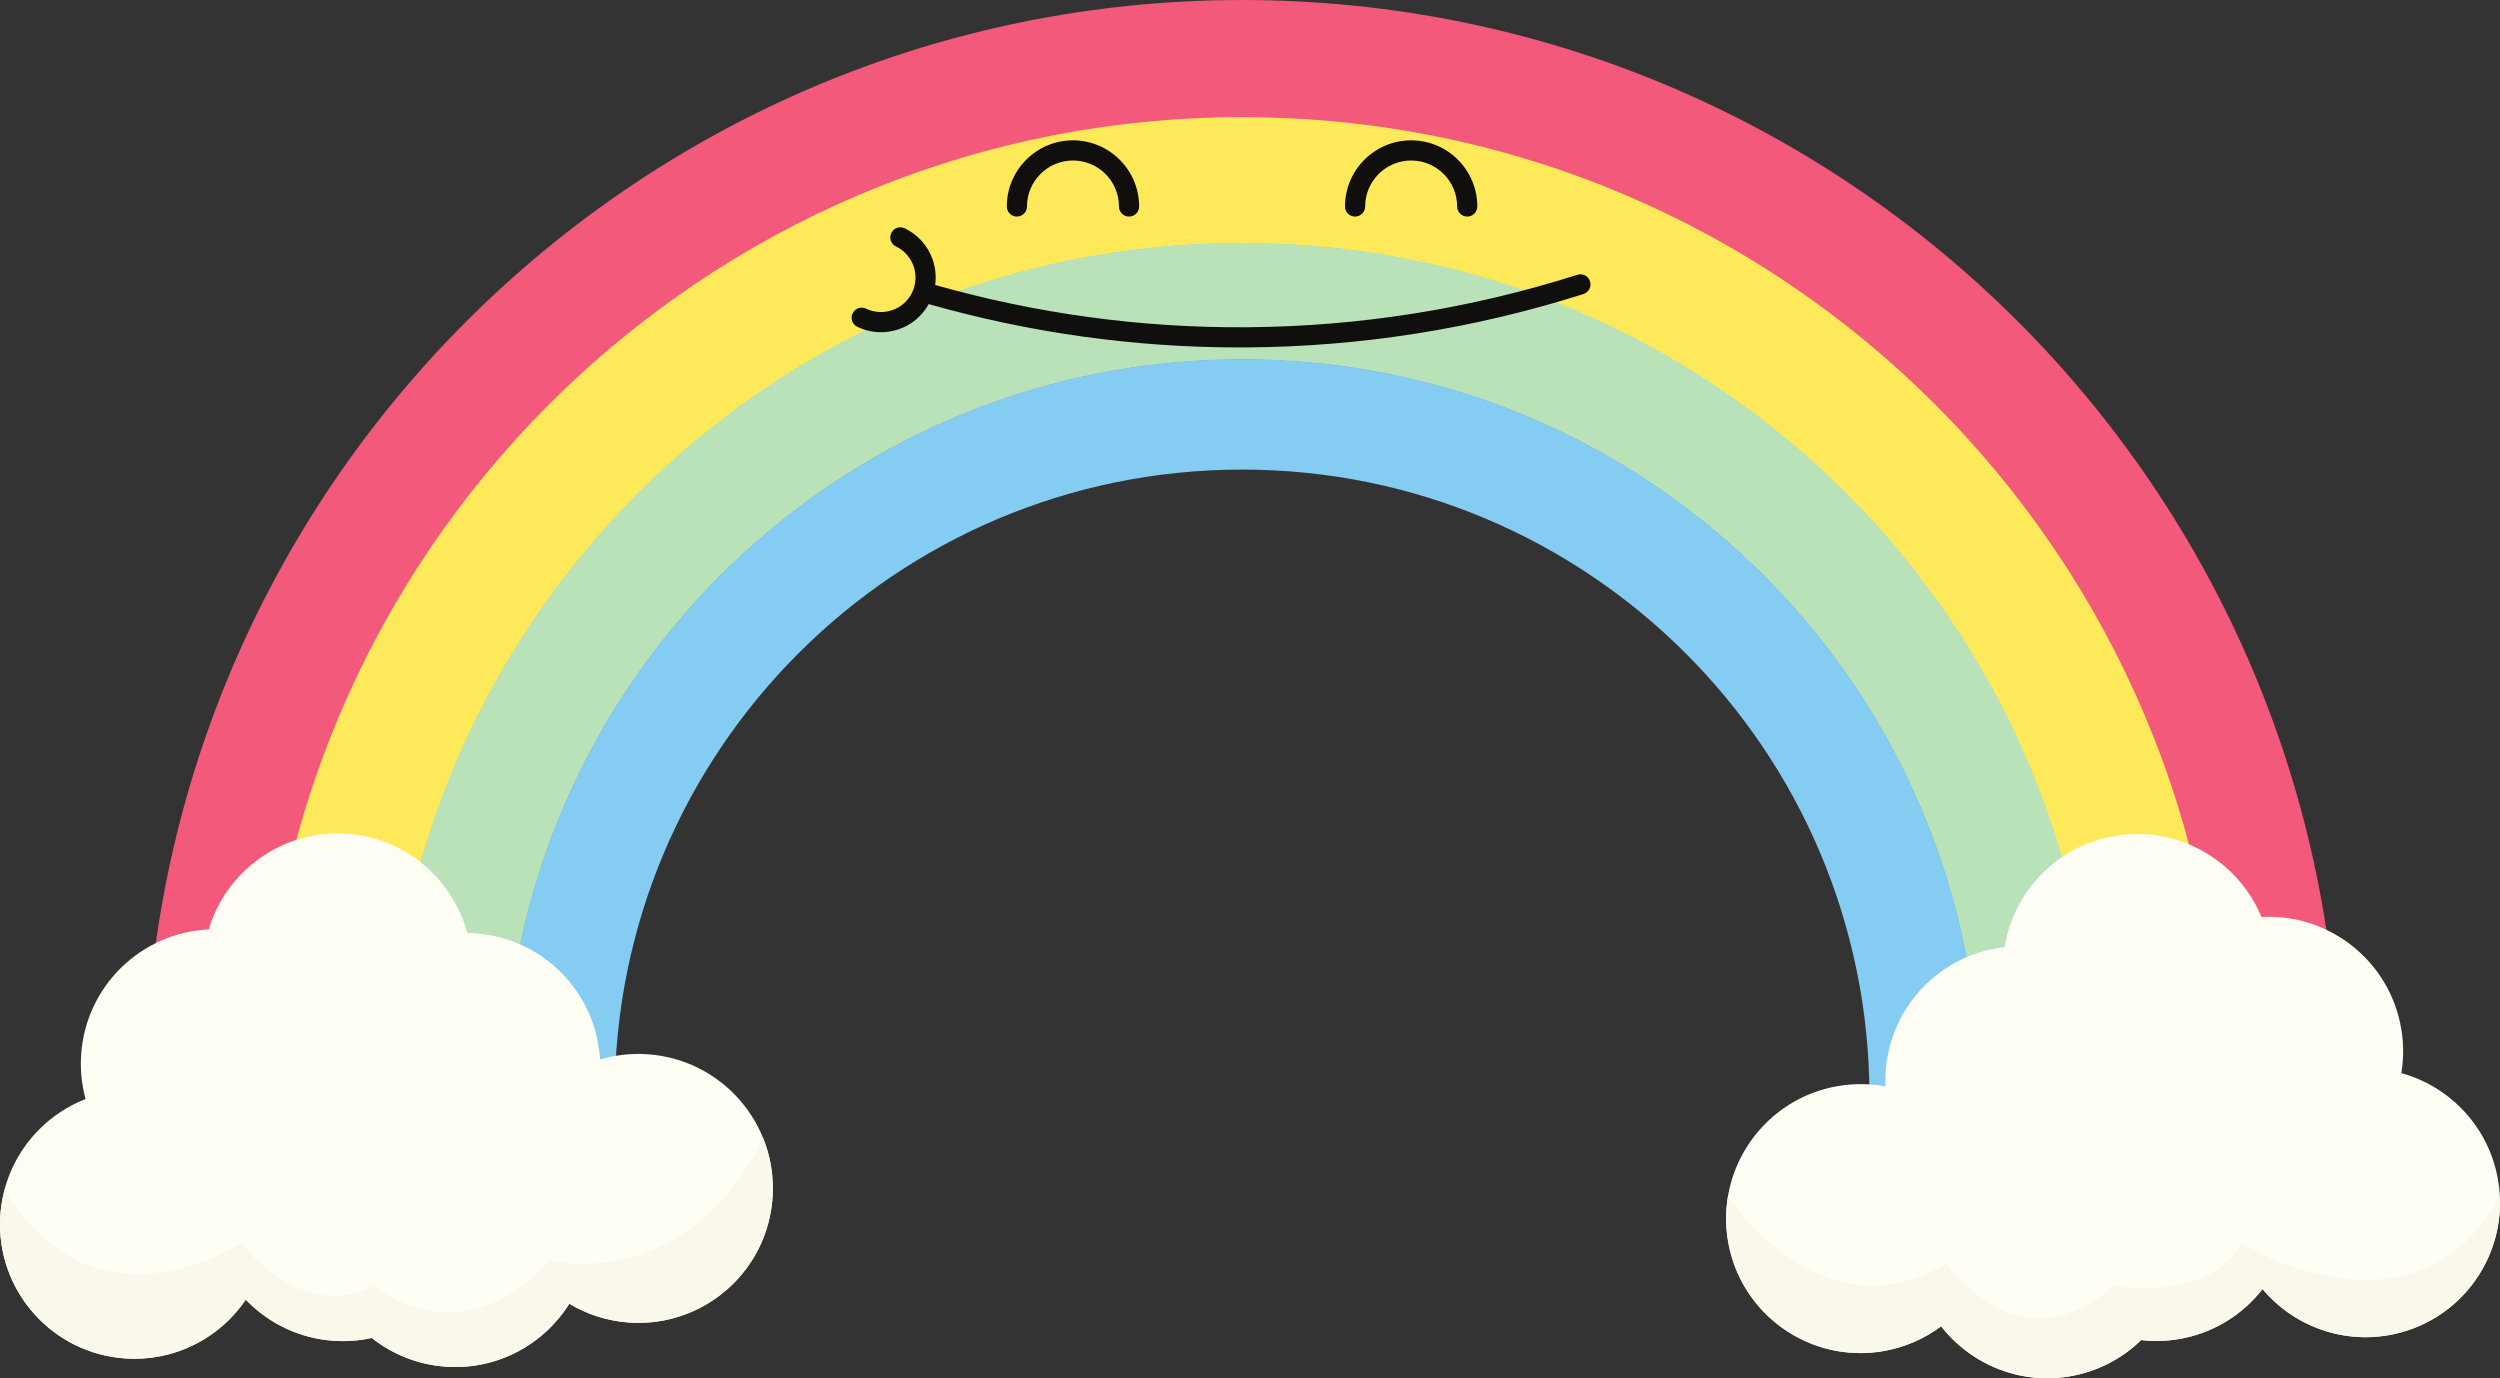 <?xml version="1.0" encoding="UTF-8"?><svg xmlns="http://www.w3.org/2000/svg" xmlns:xlink="http://www.w3.org/1999/xlink" height="273.3" preserveAspectRatio="xMidYMid meet" version="1.0" viewBox="0.0 0.0 495.7 273.3" width="495.7" zoomAndPan="magnify"><rect x="0.0" y="0.0" width="495.7" height="273.3" fill="#333333" stroke="none"/><defs><clipPath id="a"><path d="M 0 165 L 495.711 165 L 495.711 273.281 L 0 273.281 Z M 0 165"/></clipPath><clipPath id="b"><path d="M 0 237 L 476 237 L 476 273.281 L 0 273.281 Z M 0 237"/></clipPath><clipPath id="c"><path d="M 0 225 L 495.711 225 L 495.711 273.281 L 0 273.281 Z M 0 225"/></clipPath></defs><g><g id="change1_1"><path d="M 463.777 217.504 L 392.559 217.504 C 392.559 136.715 327.066 71.223 246.277 71.223 C 165.488 71.223 99.996 136.715 99.996 217.504 L 28.773 217.504 C 28.773 97.383 126.152 0.004 246.277 0.004 C 366.398 0.004 463.777 97.383 463.777 217.504" fill="#f2597a"/></g><g id="change2_1"><path d="M 440.551 217.504 L 392.559 217.504 C 392.559 136.715 327.066 71.223 246.277 71.223 C 165.488 71.223 99.996 136.715 99.996 217.504 L 52.004 217.504 C 52.004 110.211 138.98 23.23 246.277 23.23 C 353.57 23.23 440.551 110.211 440.551 217.504" fill="#fee95b"/></g><g id="change3_1"><path d="M 415.594 217.504 L 392.559 217.504 C 392.559 136.715 327.066 71.223 246.277 71.223 C 165.488 71.223 99.996 136.715 99.996 217.504 L 76.957 217.504 C 76.957 123.992 152.766 48.188 246.277 48.188 C 339.785 48.188 415.594 123.992 415.594 217.504" fill="#84ccf1"/></g><g id="change4_1"><path d="M 389.934 189.773 C 376.973 122.246 317.582 71.223 246.277 71.223 C 175.863 71.223 117.066 120.977 103.129 187.246 C 100.344 186.02 97.301 185.25 94.09 185.043 C 93.613 185.012 93.141 184.992 92.672 184.988 C 91.168 179.402 87.883 174.5 83.43 170.98 C 103.645 100.094 168.898 48.188 246.277 48.188 C 323.281 48.188 388.277 99.59 408.824 169.957 C 402.793 174.051 398.637 180.508 397.461 187.773 C 396.996 187.824 396.527 187.891 396.059 187.973 C 393.902 188.332 391.852 188.945 389.934 189.773" fill="#b9e2b9"/></g><g id="change3_2"><path d="M 392.559 217.504 L 370.672 217.504 C 370.672 148.805 314.977 93.109 246.277 93.109 C 177.574 93.109 121.879 148.805 121.879 217.504 L 99.996 217.504 C 99.996 136.715 165.488 71.223 246.277 71.223 C 327.066 71.223 392.559 136.715 392.559 217.504" fill="#84ccf1"/></g><g clip-path="url(#a)" id="change5_1"><path d="M 495.328 234.043 C 493.555 223.5 485.809 215.453 476.141 212.777 C 476.605 209.945 476.629 206.992 476.125 204.008 C 473.848 190.492 461.773 181.082 448.402 181.82 C 443.758 170.594 431.84 163.641 419.348 165.742 C 407.789 167.691 399.238 176.809 397.461 187.773 C 396.996 187.824 396.527 187.891 396.059 187.973 C 382.633 190.234 373.266 202.16 373.859 215.422 C 370.848 214.855 367.684 214.797 364.484 215.336 C 349.965 217.785 340.18 231.539 342.625 246.059 C 345.074 260.574 358.828 270.363 373.348 267.914 C 377.684 267.184 381.594 265.438 384.887 262.973 C 390.715 270.461 400.359 274.594 410.375 272.902 C 415.934 271.969 420.789 269.371 424.539 265.711 C 426.969 265.988 429.477 265.941 432.004 265.516 C 438.859 264.359 444.656 260.684 448.609 255.598 C 454.488 262.598 463.809 266.395 473.473 264.766 C 487.992 262.316 497.777 248.562 495.328 234.043 M 153.188 237.352 C 152.238 252.043 139.562 263.188 124.867 262.238 C 120.477 261.957 116.41 260.621 112.883 258.504 C 107.852 266.551 98.68 271.648 88.543 270.996 C 82.922 270.633 77.82 268.547 73.715 265.289 C 71.328 265.816 68.832 266.023 66.27 265.859 C 59.336 265.41 53.191 262.348 48.738 257.695 C 43.609 265.262 34.727 269.988 24.945 269.359 C 10.25 268.41 -0.891 255.73 0.055 241.039 C 0.746 230.367 7.625 221.57 16.969 217.918 C 16.215 215.152 15.891 212.215 16.086 209.191 C 16.965 195.516 28.016 184.918 41.391 184.281 C 44.859 172.641 56.004 164.5 68.645 165.316 C 80.344 166.07 89.785 174.266 92.672 184.988 C 93.141 184.992 93.613 185.012 94.09 185.043 C 107.672 185.918 118.215 196.824 118.98 210.078 C 121.922 209.203 125.059 208.82 128.301 209.031 C 142.992 209.98 154.137 222.656 153.188 237.352" fill="#fffef4"/></g><g id="change6_1"><path d="M 315.27 55.785 C 314.938 54.73 313.812 54.145 312.758 54.484 C 291.473 61.254 269.367 64.754 247.055 64.887 C 226.238 65.027 205.488 62.188 185.426 56.504 C 185.656 54.82 185.496 53.094 184.918 51.445 C 183.961 48.715 181.996 46.516 179.387 45.262 C 178.391 44.785 177.195 45.203 176.719 46.199 C 176.238 47.191 176.656 48.387 177.652 48.867 C 181.051 50.504 182.484 54.598 180.852 57.996 C 180.059 59.641 178.672 60.883 176.949 61.484 C 175.223 62.09 173.367 61.984 171.723 61.195 C 170.727 60.715 169.531 61.133 169.055 62.129 C 168.574 63.125 168.992 64.32 169.988 64.797 C 171.477 65.516 173.074 65.875 174.68 65.875 C 175.887 65.875 177.098 65.672 178.27 65.262 C 180.801 64.375 182.859 62.621 184.148 60.297 C 204.199 65.996 224.895 68.891 245.719 68.891 C 246.172 68.891 246.625 68.891 247.078 68.887 C 269.797 68.75 292.301 65.188 313.973 58.297 C 315.023 57.961 315.605 56.836 315.27 55.785 Z M 268.684 42.945 C 269.789 42.945 270.684 42.051 270.684 40.945 C 270.684 35.914 274.777 31.824 279.805 31.824 C 284.832 31.824 288.922 35.914 288.922 40.945 C 288.922 42.051 289.82 42.945 290.922 42.945 C 292.027 42.945 292.922 42.051 292.922 40.945 C 292.922 33.711 287.039 27.824 279.805 27.824 C 272.57 27.824 266.684 33.711 266.684 40.945 C 266.684 42.051 267.578 42.945 268.684 42.945 Z M 199.629 40.945 C 199.629 33.711 205.512 27.824 212.746 27.824 C 219.98 27.824 225.867 33.711 225.867 40.945 C 225.867 42.051 224.973 42.945 223.867 42.945 C 222.762 42.945 221.867 42.051 221.867 40.945 C 221.867 35.914 217.777 31.824 212.746 31.824 C 207.719 31.824 203.629 35.914 203.629 40.945 C 203.629 42.051 202.734 42.945 201.629 42.945 C 200.523 42.945 199.629 42.051 199.629 40.945" fill="#100f0d"/></g><g clip-path="url(#b)" id="change7_1"><path d="M 405.91 273.281 L 405.91 273.281 M 405.906 273.281 C 397.699 273.277 390.109 269.477 385.148 263.305 C 390.109 269.473 397.699 273.277 405.906 273.281 M 90.285 271.051 C 90.281 271.051 90.281 271.051 90.277 271.051 C 90.281 271.051 90.281 271.051 90.285 271.051 M 90.402 271.051 C 96.195 271.027 101.602 269.129 106 265.906 C 101.602 269.129 96.195 271.027 90.402 271.051 M 26.688 269.414 L 26.684 269.414 L 26.688 269.414 M 26.691 269.414 C 35.777 269.414 43.914 264.809 48.738 257.695 C 53.191 262.348 59.336 265.41 66.27 265.859 C 59.336 265.41 53.191 262.348 48.738 257.695 C 43.914 264.809 35.777 269.414 26.691 269.414 M 368.883 268.289 L 368.887 268.289 L 368.883 268.289 M 368.879 268.289 C 356.18 268.289 344.961 259.188 342.668 246.297 C 344.961 259.188 356.18 268.285 368.879 268.289 M 373.262 267.93 C 373.289 267.926 373.32 267.918 373.348 267.914 C 377.684 267.184 381.594 265.438 384.887 262.973 C 381.594 265.438 377.684 267.184 373.348 267.914 C 373.32 267.918 373.289 267.926 373.262 267.93 M 67.988 265.914 C 67.984 265.914 67.984 265.914 67.984 265.914 C 67.984 265.914 67.984 265.914 67.988 265.914 M 67.992 265.914 C 69.855 265.914 71.68 265.719 73.445 265.348 C 71.68 265.719 69.855 265.914 67.992 265.914 M 425.957 265.836 C 425.953 265.836 425.949 265.836 425.945 265.836 C 425.949 265.836 425.953 265.836 425.957 265.836 M 425.91 265.832 C 425.902 265.832 425.891 265.832 425.883 265.832 C 425.891 265.832 425.902 265.832 425.91 265.832 M 425.863 265.828 C 425.848 265.828 425.836 265.828 425.82 265.828 C 425.836 265.828 425.848 265.828 425.863 265.828 M 425.816 265.828 C 425.426 265.801 425.035 265.766 424.652 265.723 C 425.035 265.766 425.426 265.801 425.816 265.828 M 469.012 265.141 C 461 265.141 453.574 261.512 448.609 255.598 C 448.355 255.926 448.094 256.246 447.824 256.562 C 448.094 256.246 448.355 255.926 448.609 255.598 C 453.574 261.512 461 265.141 469.012 265.141 C 469.426 265.141 469.844 265.129 470.258 265.109 C 469.844 265.129 469.426 265.141 469.012 265.141 M 473.352 264.785 C 473.367 264.781 473.379 264.781 473.395 264.777 C 473.379 264.781 473.367 264.781 473.352 264.785 M 473.41 264.773 C 473.434 264.77 473.453 264.77 473.473 264.766 C 473.488 264.762 473.5 264.762 473.516 264.758 C 473.5 264.762 473.488 264.762 473.473 264.766 C 473.453 264.77 473.434 264.77 473.41 264.773 M 473.523 264.754 C 473.535 264.754 473.547 264.75 473.555 264.75 C 473.547 264.75 473.535 264.754 473.523 264.754 M 473.566 264.75 C 473.578 264.746 473.59 264.746 473.598 264.742 C 473.59 264.746 473.578 264.746 473.566 264.75 M 473.609 264.742 C 473.617 264.738 473.629 264.738 473.637 264.734 C 473.629 264.738 473.617 264.738 473.609 264.742 M 473.652 264.734 C 473.66 264.73 473.672 264.73 473.68 264.73 C 473.672 264.73 473.66 264.73 473.652 264.734 M 473.691 264.727 C 473.703 264.727 473.711 264.723 473.723 264.723 C 473.711 264.723 473.703 264.727 473.691 264.727 M 473.734 264.719 C 473.742 264.719 473.754 264.715 473.762 264.715 C 473.754 264.715 473.742 264.719 473.734 264.719 M 473.773 264.711 C 473.785 264.711 473.797 264.707 473.805 264.707 C 473.797 264.707 473.785 264.711 473.773 264.711 M 473.816 264.703 C 473.824 264.703 473.84 264.699 473.848 264.699 C 473.836 264.699 473.828 264.703 473.816 264.703 M 473.855 264.695 C 473.867 264.695 473.879 264.691 473.891 264.691 C 473.879 264.691 473.867 264.695 473.855 264.695 M 473.898 264.691 C 473.969 264.676 474.039 264.664 474.105 264.648 C 474.035 264.664 473.969 264.676 473.898 264.691 M 474.109 264.648 C 474.121 264.648 474.137 264.645 474.148 264.641 C 474.137 264.645 474.121 264.648 474.109 264.648 M 474.156 264.641 C 474.168 264.637 474.18 264.637 474.188 264.633 C 474.18 264.637 474.168 264.637 474.156 264.641 M 474.195 264.633 C 474.207 264.629 474.219 264.629 474.23 264.625 C 474.219 264.629 474.207 264.629 474.195 264.633 M 474.238 264.625 C 474.25 264.621 474.262 264.621 474.273 264.617 C 474.262 264.621 474.25 264.621 474.238 264.625 M 474.281 264.617 C 474.289 264.613 474.301 264.613 474.312 264.609 C 474.301 264.613 474.289 264.613 474.281 264.617 M 474.32 264.609 C 474.332 264.605 474.344 264.602 474.355 264.602 C 474.344 264.602 474.332 264.605 474.32 264.609 M 474.359 264.602 C 474.375 264.598 474.387 264.594 474.402 264.594 C 474.387 264.594 474.375 264.598 474.359 264.602 M 474.402 264.59 C 474.473 264.578 474.539 264.562 474.609 264.547 C 474.539 264.562 474.473 264.578 474.402 264.59 M 474.613 264.547 C 474.625 264.543 474.641 264.543 474.652 264.539 C 474.641 264.543 474.625 264.543 474.613 264.547 M 474.656 264.539 C 474.672 264.535 474.68 264.531 474.691 264.531 C 474.68 264.531 474.668 264.535 474.656 264.539 M 474.699 264.527 C 474.711 264.527 474.723 264.523 474.734 264.523 C 474.723 264.523 474.711 264.527 474.699 264.527 M 474.742 264.52 C 474.754 264.516 474.762 264.516 474.773 264.512 C 474.762 264.516 474.754 264.516 474.742 264.52 M 474.785 264.512 C 474.793 264.508 474.805 264.504 474.812 264.504 C 474.801 264.504 474.793 264.508 474.785 264.512 M 474.824 264.5 C 474.836 264.5 474.844 264.496 474.852 264.496 C 474.844 264.496 474.836 264.5 474.824 264.5 M 474.867 264.492 C 474.875 264.488 474.887 264.488 474.895 264.484 C 474.883 264.488 474.875 264.488 474.867 264.492 M 474.906 264.484 C 474.918 264.48 474.926 264.48 474.938 264.477 C 474.926 264.48 474.918 264.48 474.906 264.484 M 474.945 264.473 C 474.957 264.473 474.969 264.469 474.977 264.469 C 474.969 264.469 474.957 264.473 474.945 264.473 M 474.988 264.465 C 475.016 264.457 475.039 264.453 475.066 264.445 C 475.043 264.453 475.016 264.457 474.988 264.465 M 475.082 264.441 C 475.09 264.441 475.098 264.438 475.109 264.438 C 475.098 264.438 475.09 264.441 475.082 264.441 M 475.129 264.434 C 475.133 264.43 475.141 264.43 475.148 264.43 C 475.141 264.43 475.133 264.43 475.129 264.434 M 475.168 264.422 C 475.176 264.422 475.18 264.418 475.188 264.418 C 475.18 264.418 475.176 264.422 475.168 264.422 M 475.211 264.414 C 475.215 264.41 475.219 264.41 475.227 264.41 C 475.223 264.41 475.215 264.41 475.211 264.414 M 475.25 264.402 C 475.254 264.402 475.262 264.402 475.266 264.398 C 475.262 264.402 475.254 264.402 475.25 264.402 M 475.289 264.395 C 475.293 264.395 475.301 264.391 475.305 264.391 C 475.301 264.391 475.297 264.395 475.289 264.395 M 475.328 264.387 C 475.336 264.383 475.34 264.383 475.344 264.379 C 475.34 264.383 475.336 264.383 475.328 264.387 M 475.367 264.375 C 475.371 264.375 475.379 264.371 475.383 264.371 C 475.379 264.371 475.371 264.375 475.367 264.375 M 475.41 264.363 C 475.41 264.363 475.414 264.363 475.418 264.363 C 475.414 264.363 475.414 264.363 475.41 264.363 M 475.449 264.355 C 475.449 264.355 475.453 264.355 475.453 264.355 C 475.453 264.355 475.449 264.355 475.449 264.355 M 385.148 263.301 C 385.129 263.281 385.113 263.262 385.098 263.238 C 385.113 263.262 385.129 263.281 385.148 263.301 M 385.086 263.223 C 385.051 263.18 385.016 263.137 384.98 263.094 C 385.016 263.137 385.051 263.18 385.086 263.223 M 126.609 262.297 L 126.609 262.297 M 126.613 262.297 C 140.48 262.293 152.16 251.566 153.172 237.562 C 152.16 251.566 140.484 262.293 126.613 262.297 M 342.652 246.203 C 342.645 246.156 342.633 246.105 342.625 246.059 C 342.625 246.047 342.621 246.035 342.621 246.023 C 342.621 246.035 342.625 246.047 342.625 246.059 C 342.633 246.105 342.645 246.156 342.652 246.203 M 0.059 241.004 C 0.059 240.996 0.059 240.992 0.059 240.988 C 0.059 240.992 0.059 240.996 0.059 241.004 M 0.062 240.961 C 0.062 240.957 0.062 240.953 0.062 240.953 C 0.062 240.957 0.062 240.957 0.062 240.961 M 153.176 237.555 C 153.176 237.523 153.18 237.492 153.18 237.457 C 153.18 237.492 153.176 237.523 153.176 237.555" fill="#fafafa"/></g><g clip-path="url(#c)" id="change8_1"><path d="M 405.91 273.281 C 405.91 273.281 405.906 273.281 405.906 273.281 C 397.699 273.277 390.109 269.473 385.148 263.305 C 385.148 263.305 385.148 263.301 385.148 263.301 C 385.129 263.281 385.113 263.262 385.098 263.238 C 385.094 263.234 385.09 263.23 385.086 263.223 C 385.051 263.18 385.016 263.137 384.98 263.094 C 384.949 263.051 384.918 263.012 384.887 262.973 C 381.594 265.438 377.684 267.184 373.348 267.914 C 373.32 267.918 373.289 267.926 373.262 267.93 C 371.789 268.172 370.328 268.289 368.887 268.289 L 368.883 268.289 C 368.883 268.289 368.879 268.289 368.879 268.289 C 356.18 268.285 344.961 259.188 342.668 246.297 C 342.66 246.266 342.656 246.234 342.652 246.203 C 342.645 246.156 342.633 246.105 342.625 246.059 C 342.625 246.047 342.621 246.035 342.621 246.023 C 342.121 243.035 342.145 240.086 342.617 237.258 C 342.617 237.258 354.262 254.934 371.316 254.934 C 375.875 254.934 380.82 253.672 386.031 250.477 C 386.031 250.477 393.328 261.406 404.363 261.406 C 408.727 261.406 413.672 259.699 418.98 254.934 C 418.98 254.934 421.488 255.391 425.004 255.391 C 431.09 255.391 440.184 254.023 444.461 246.543 C 444.461 246.543 456.133 253.766 469.195 253.766 C 478.57 253.766 488.66 250.043 495.668 237.258 C 496.262 249.879 487.824 261.305 475.453 264.355 C 475.453 264.355 475.449 264.355 475.449 264.355 C 475.438 264.359 475.43 264.359 475.418 264.363 C 475.414 264.363 475.41 264.363 475.41 264.363 C 475.398 264.367 475.391 264.367 475.383 264.371 C 475.379 264.371 475.371 264.375 475.367 264.375 C 475.359 264.375 475.352 264.379 475.344 264.379 C 475.34 264.383 475.336 264.383 475.328 264.387 C 475.32 264.387 475.312 264.391 475.305 264.391 C 475.301 264.391 475.293 264.395 475.289 264.395 C 475.281 264.395 475.273 264.398 475.266 264.398 C 475.262 264.402 475.254 264.402 475.25 264.402 C 475.242 264.406 475.234 264.406 475.227 264.41 C 475.219 264.41 475.215 264.41 475.211 264.414 C 475.203 264.414 475.195 264.418 475.188 264.418 C 475.18 264.418 475.176 264.422 475.168 264.422 C 475.16 264.426 475.152 264.426 475.148 264.43 C 475.141 264.43 475.133 264.43 475.129 264.434 C 475.121 264.434 475.113 264.438 475.109 264.438 C 475.098 264.438 475.09 264.441 475.082 264.441 C 475.074 264.445 475.074 264.445 475.066 264.445 C 475.039 264.453 475.016 264.457 474.988 264.465 C 474.984 264.465 474.98 264.465 474.977 264.469 C 474.969 264.469 474.957 264.473 474.945 264.473 C 474.941 264.477 474.941 264.477 474.938 264.477 C 474.926 264.48 474.918 264.48 474.906 264.484 C 474.902 264.484 474.898 264.484 474.895 264.484 C 474.887 264.488 474.875 264.488 474.867 264.492 C 474.863 264.492 474.855 264.492 474.852 264.496 C 474.844 264.496 474.836 264.5 474.824 264.5 C 474.82 264.5 474.816 264.504 474.812 264.504 C 474.805 264.504 474.793 264.508 474.785 264.512 C 474.781 264.512 474.777 264.512 474.773 264.512 C 474.762 264.516 474.754 264.516 474.742 264.52 C 474.738 264.52 474.734 264.52 474.734 264.523 C 474.723 264.523 474.711 264.527 474.699 264.527 C 474.695 264.527 474.695 264.531 474.691 264.531 C 474.68 264.531 474.672 264.535 474.656 264.539 C 474.656 264.539 474.652 264.539 474.652 264.539 C 474.641 264.543 474.625 264.543 474.613 264.547 C 474.613 264.547 474.613 264.547 474.609 264.547 C 474.539 264.562 474.473 264.578 474.402 264.59 L 474.402 264.594 C 474.387 264.594 474.375 264.598 474.359 264.602 C 474.359 264.602 474.359 264.602 474.355 264.602 C 474.344 264.602 474.332 264.605 474.32 264.609 C 474.32 264.609 474.316 264.609 474.312 264.609 C 474.301 264.613 474.289 264.613 474.281 264.617 C 474.277 264.617 474.273 264.617 474.273 264.617 C 474.262 264.621 474.25 264.621 474.238 264.625 C 474.234 264.625 474.234 264.625 474.23 264.625 C 474.219 264.629 474.207 264.629 474.195 264.633 C 474.195 264.633 474.191 264.633 474.188 264.633 C 474.18 264.637 474.168 264.637 474.156 264.641 C 474.152 264.641 474.152 264.641 474.148 264.641 C 474.137 264.645 474.121 264.648 474.109 264.648 C 474.109 264.648 474.109 264.648 474.105 264.648 C 474.039 264.664 473.969 264.676 473.898 264.691 C 473.898 264.691 473.895 264.691 473.891 264.691 C 473.879 264.691 473.867 264.695 473.855 264.695 C 473.855 264.699 473.852 264.699 473.848 264.699 C 473.84 264.699 473.824 264.703 473.816 264.703 C 473.812 264.703 473.809 264.707 473.805 264.707 C 473.797 264.707 473.785 264.711 473.773 264.711 C 473.77 264.711 473.766 264.711 473.762 264.715 C 473.754 264.715 473.742 264.719 473.734 264.719 C 473.73 264.719 473.727 264.723 473.723 264.723 C 473.711 264.723 473.703 264.727 473.691 264.727 C 473.688 264.727 473.684 264.727 473.68 264.73 C 473.672 264.73 473.66 264.73 473.652 264.734 C 473.648 264.734 473.645 264.734 473.637 264.734 C 473.629 264.738 473.617 264.738 473.609 264.742 C 473.605 264.742 473.602 264.742 473.598 264.742 C 473.59 264.746 473.578 264.746 473.566 264.75 C 473.562 264.75 473.559 264.75 473.555 264.75 C 473.547 264.75 473.535 264.754 473.523 264.754 C 473.52 264.758 473.516 264.758 473.516 264.758 C 473.5 264.762 473.488 264.762 473.473 264.766 C 473.453 264.77 473.434 264.77 473.41 264.773 C 473.406 264.777 473.398 264.777 473.395 264.777 C 473.379 264.781 473.367 264.781 473.352 264.785 C 472.316 264.953 471.281 265.062 470.258 265.109 C 469.844 265.129 469.426 265.141 469.012 265.141 C 461 265.141 453.574 261.512 448.609 255.598 C 448.355 255.926 448.094 256.246 447.824 256.562 C 443.902 261.148 438.418 264.434 432.004 265.516 C 430.52 265.766 429.039 265.887 427.582 265.887 C 427.035 265.887 426.496 265.867 425.957 265.836 C 425.953 265.836 425.949 265.836 425.945 265.836 C 425.934 265.836 425.922 265.832 425.91 265.832 C 425.902 265.832 425.891 265.832 425.883 265.832 C 425.875 265.832 425.867 265.828 425.863 265.828 C 425.848 265.828 425.836 265.828 425.82 265.828 C 425.816 265.828 425.816 265.828 425.816 265.828 C 425.426 265.801 425.035 265.766 424.652 265.723 C 424.613 265.719 424.578 265.715 424.539 265.711 C 420.789 269.371 415.934 271.969 410.375 272.902 C 408.875 273.156 407.383 273.277 405.91 273.281 M 90.285 271.051 C 90.281 271.051 90.281 271.051 90.277 271.051 C 89.703 271.051 89.125 271.031 88.543 270.996 C 82.922 270.633 77.82 268.547 73.715 265.289 C 73.625 265.312 73.535 265.328 73.445 265.348 C 71.68 265.719 69.855 265.914 67.992 265.914 C 67.992 265.914 67.988 265.914 67.988 265.914 C 67.984 265.914 67.984 265.914 67.984 265.914 C 67.418 265.914 66.844 265.895 66.27 265.859 C 59.336 265.41 53.191 262.348 48.738 257.695 C 43.914 264.809 35.777 269.414 26.691 269.414 C 26.691 269.414 26.688 269.414 26.688 269.414 L 26.684 269.414 C 26.109 269.414 25.527 269.398 24.945 269.359 C 10.84 268.449 0.008 256.73 0 242.793 C 0 242.211 0.02 241.625 0.055 241.039 C 0.059 241.027 0.059 241.016 0.059 241.004 C 0.059 240.996 0.059 240.992 0.059 240.988 C 0.059 240.98 0.062 240.969 0.062 240.961 C 0.062 240.957 0.062 240.957 0.062 240.953 C 0.184 239.18 0.488 237.461 0.934 235.809 C 1.156 236.258 9.438 252.695 27.441 252.691 C 33.215 252.691 39.996 251 47.832 246.543 C 47.832 246.543 55.602 256.906 66.34 256.902 C 68.828 256.902 71.484 256.344 74.234 254.969 C 74.234 254.969 80.254 260.188 88.938 260.188 C 94.785 260.188 101.836 257.824 109.066 249.914 C 109.066 249.914 111.609 250.562 115.578 250.562 C 124.551 250.562 140.797 247.238 151.27 225.559 C 152.75 229.18 153.457 233.184 153.188 237.352 C 153.184 237.387 153.184 237.422 153.18 237.457 C 153.18 237.492 153.176 237.523 153.176 237.555 C 153.176 237.555 153.172 237.559 153.172 237.562 C 152.16 251.566 140.48 262.293 126.613 262.297 C 126.613 262.297 126.609 262.297 126.609 262.297 C 126.031 262.297 125.449 262.277 124.867 262.238 C 124.695 262.23 124.523 262.219 124.355 262.203 C 120.16 261.852 116.273 260.539 112.883 258.504 C 111.074 261.395 108.73 263.906 106 265.906 C 101.602 269.129 96.195 271.027 90.402 271.051 C 90.363 271.051 90.324 271.051 90.285 271.051" fill="#faf8ea"/></g></g></svg>